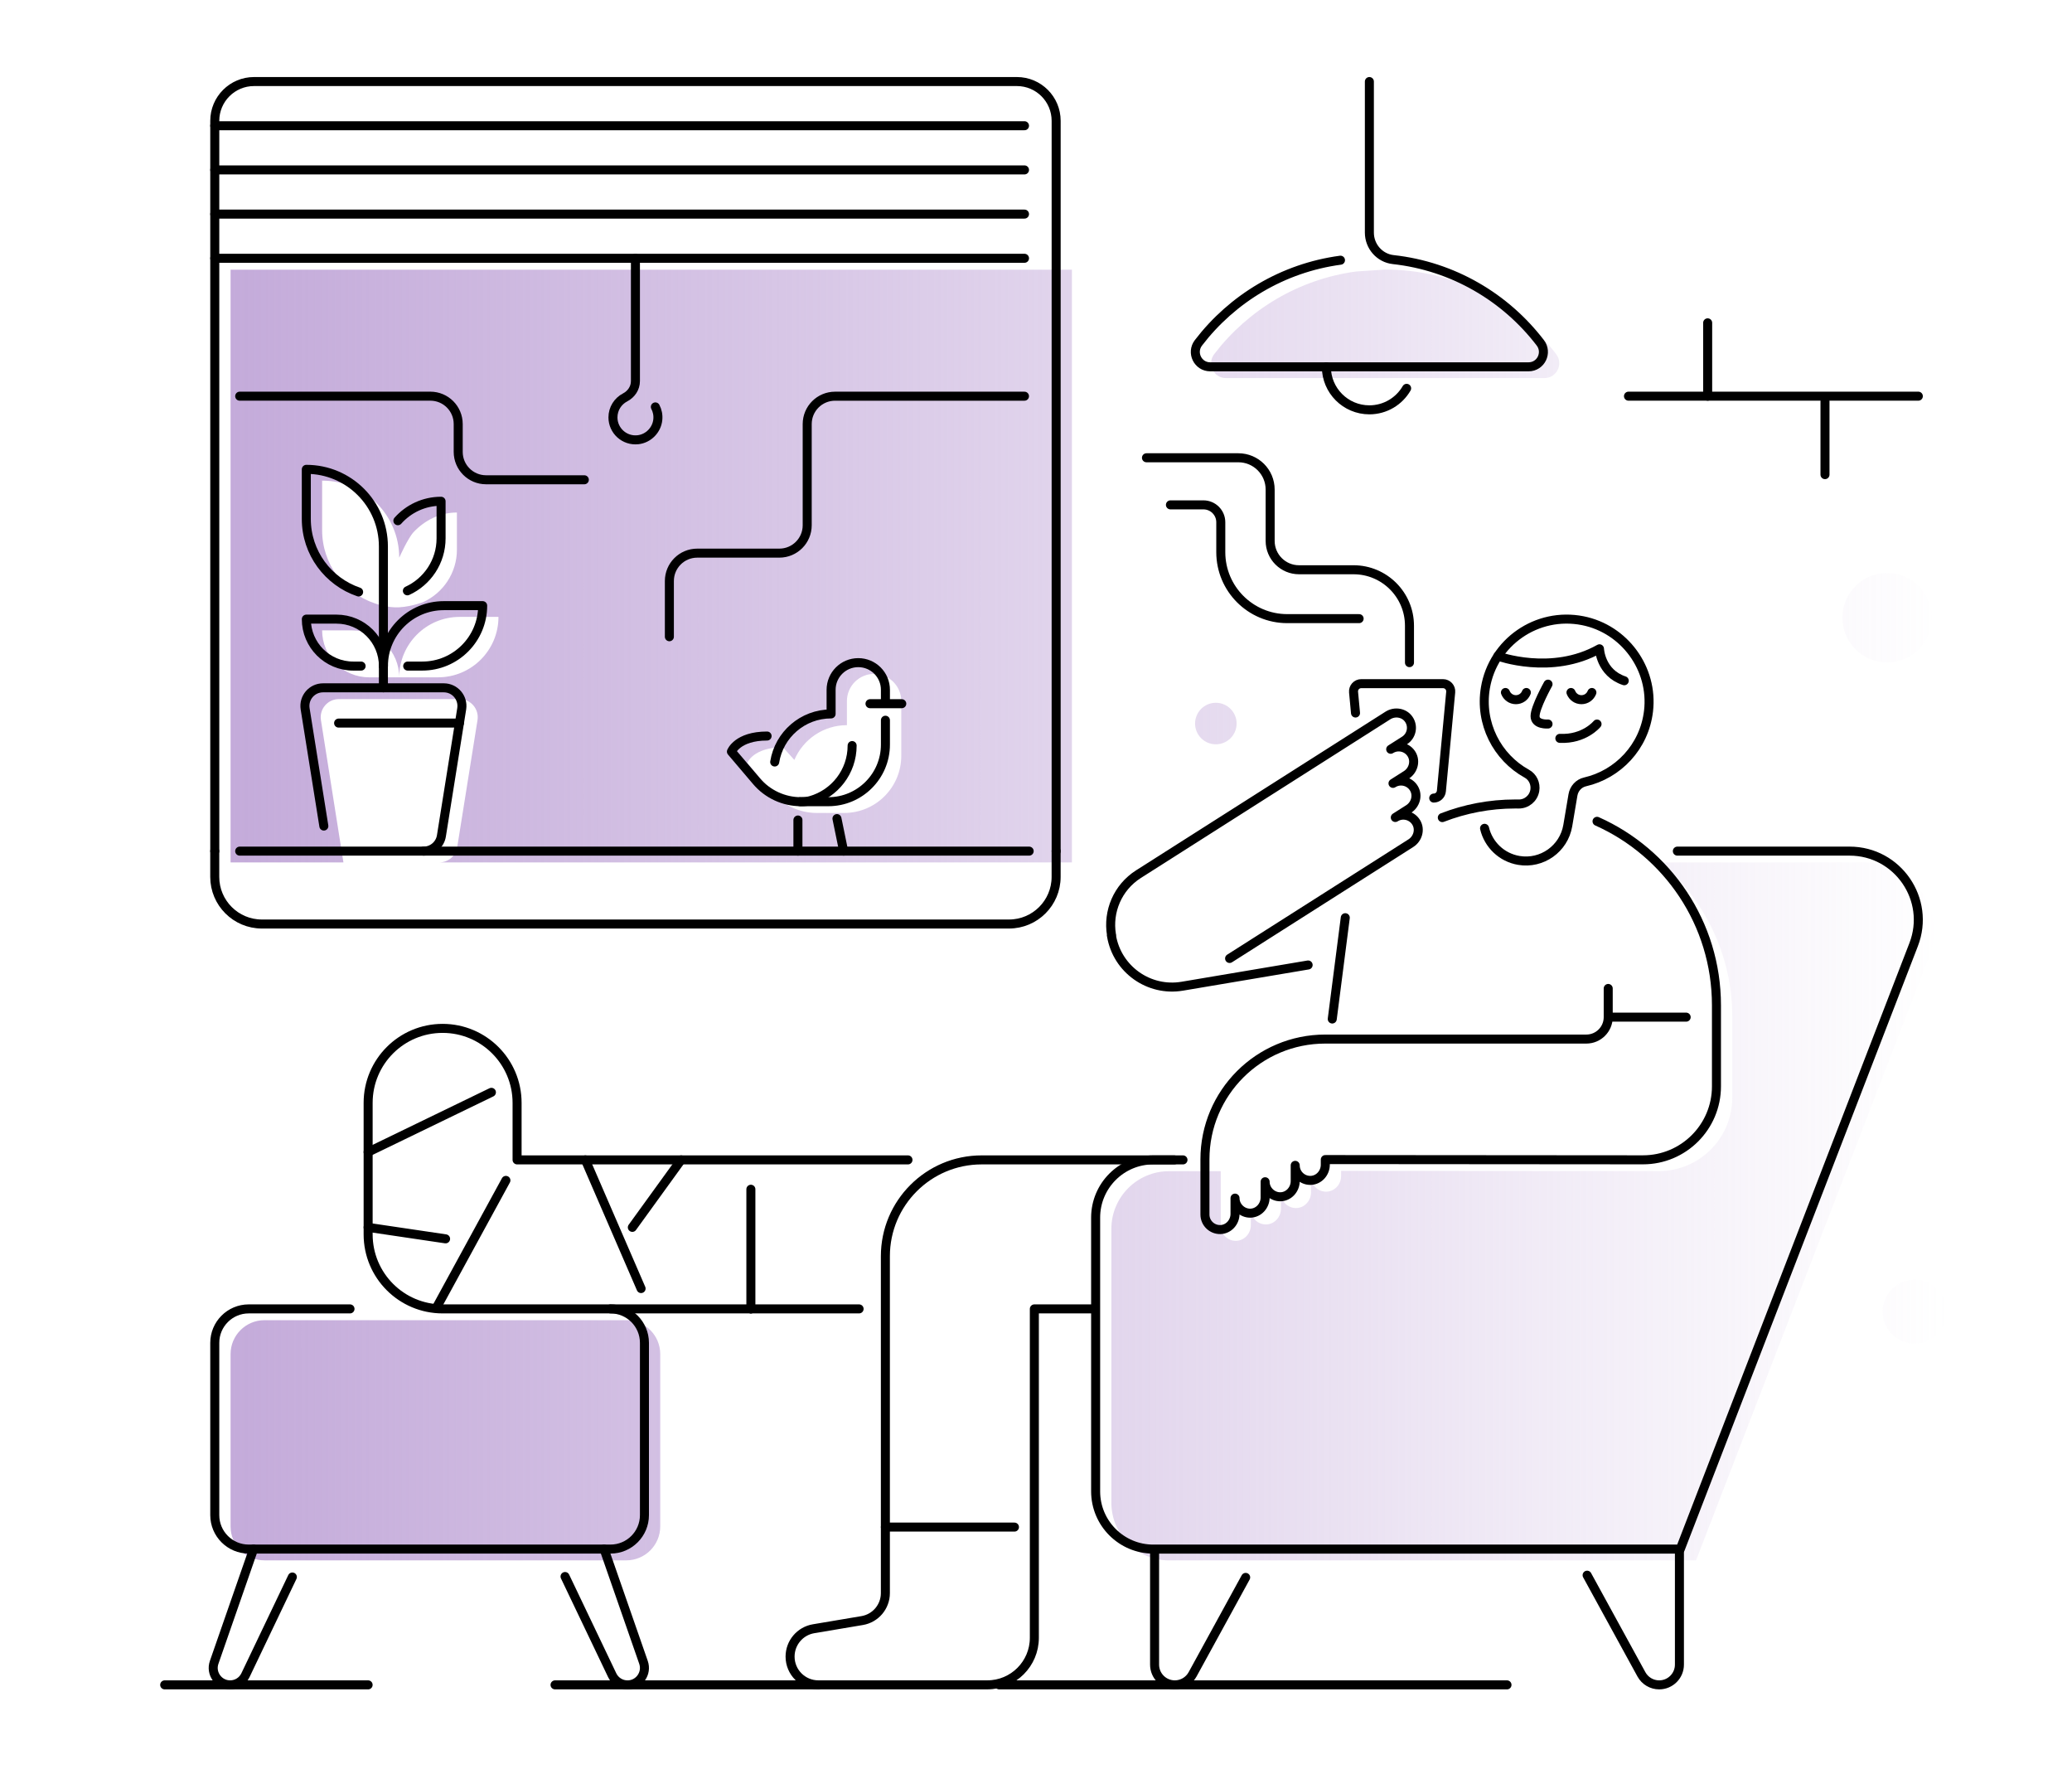<svg width="1080" height="927" viewBox="0 0 1080 927" fill="none" xmlns="http://www.w3.org/2000/svg">
<g clip-path="url(#clip0_416_400)">
<path d="M622.923 377.051C622.923 371.07 627.764 366.23 633.744 366.23C639.724 366.23 644.565 371.07 644.565 377.051C644.565 383.031 639.724 387.871 633.744 387.871C627.764 387.871 622.923 383.031 622.923 377.051ZM326.447 687.966H137.875C128.1 687.966 120.181 695.885 120.181 705.66V795.434C120.181 805.209 128.1 813.128 137.875 813.128H326.447C336.223 813.128 344.141 805.209 344.141 795.434V705.66C344.141 695.885 336.223 687.966 326.447 687.966ZM983.654 345.199C996.531 345.199 1006.96 334.766 1006.96 321.889C1006.96 309.012 996.531 298.579 983.654 298.579C970.777 298.579 960.344 309.012 960.344 321.889C960.344 334.766 970.777 345.199 983.654 345.199ZM639.043 197.032H804.986C811.436 197.032 815.032 189.641 811.107 184.519C790.617 157.743 758.331 140.472 722.014 140.472L706.94 141.47C676.828 145.512 650.51 161.514 632.898 184.531C628.986 189.641 632.592 197.032 639.031 197.032H639.043ZM997.941 666.841C988.741 666.841 981.292 674.302 981.292 683.489C981.292 692.677 988.753 700.138 997.941 700.138C1007.13 700.138 1014.59 692.677 1014.59 683.489C1014.59 674.302 1007.13 666.841 997.941 666.841ZM972.293 449.413H865.459C888.357 468.67 902.915 497.514 902.915 529.776V571.991C902.915 593.151 885.749 610.304 864.589 610.281L699.033 610.152V612.83C699.033 617.119 695.732 620.867 691.432 620.996C686.991 621.125 683.348 617.565 683.348 613.159V621.372C683.348 625.66 680.047 629.408 675.747 629.538C671.306 629.667 667.663 626.107 667.663 621.701V629.914C667.663 634.202 664.362 637.95 660.062 638.079C655.621 638.208 651.978 634.648 651.978 630.243V638.455C651.978 642.744 648.677 646.491 644.377 646.621C639.935 646.75 636.293 643.19 636.293 638.784V610.328H609.353C592.751 610.328 579.287 623.792 579.287 640.394V783.086C579.287 799.687 592.751 813.152 609.353 813.152H884.022L1005.66 498.148C1014.72 474.685 997.4 449.436 972.257 449.436L972.293 449.413ZM558.726 140.554V449.413H228.989C233.63 449.413 237.589 446.041 238.318 441.459L248.892 375.253C249.808 369.508 245.379 364.315 239.563 364.315H176.612C170.796 364.315 166.367 369.508 167.283 375.253L179.009 449.413H120.181V140.554H558.726ZM167.906 276.279C167.906 293.949 179.314 308.965 195.175 314.346C195.175 314.346 201.508 316.86 208.099 316.472C214.679 316.085 220.6 313.758 220.6 313.758C230.963 309.012 238.165 298.555 238.165 286.407V267.079C229.201 267.079 221.387 271.203 215.642 277.219C212.658 280.344 208.087 290.636 208.087 290.636C208.087 268.442 190.1 250.455 167.906 250.455V276.291V276.279ZM259.819 321.478H239.575C222.186 321.478 208.087 335.576 208.087 352.965C208.087 339.454 197.137 328.503 183.626 328.503H167.906C167.906 342.015 178.856 352.965 192.367 352.965H228.331C245.72 352.965 259.819 338.866 259.819 321.478ZM469.762 365.337C469.762 357.512 463.418 351.179 455.605 351.179C447.792 351.179 441.447 357.524 441.447 365.337V377.896C429.146 377.896 418.583 385.357 414.048 396.014L408.092 389.422C392.595 389.422 389.505 397.553 389.505 397.553L402.581 412.944C408.35 419.735 416.821 423.647 425.727 423.647H440.002C456.439 423.647 469.774 410.324 469.774 393.875V365.325L469.762 365.337Z" fill="url(#paint0_linear_416_400)"/>
<path d="M832.432 428.006C869.113 444.361 894.678 481.147 894.678 523.902V566.116C894.678 587.276 877.513 604.43 856.353 604.406L690.797 604.277V606.956C690.797 611.244 687.496 614.992 683.196 615.122C678.754 615.251 675.112 611.691 675.112 607.285V615.498C675.112 619.786 671.811 623.534 667.511 623.663C663.21 623.792 659.427 620.232 659.427 615.827V624.039C659.427 628.327 656.126 632.075 651.826 632.205C647.526 632.334 643.742 628.774 643.742 624.368V632.581C643.742 636.869 640.441 640.617 636.141 640.746C631.699 640.875 628.057 637.315 628.057 632.91V604.183C628.057 569.547 656.126 541.478 690.762 541.478H826.851C833.149 541.478 838.26 536.368 838.26 530.07V515.102" stroke="black" stroke-width="4.7" stroke-linecap="round" stroke-linejoin="round"/>
<path d="M111.945 443.538V62.963C111.945 51.66 121.109 42.496 132.412 42.496H530.035C541.338 42.496 550.502 51.66 550.502 62.963V443.55" stroke="black" stroke-width="4.7" stroke-linecap="round" stroke-linejoin="round"/>
<path d="M111.945 65.524H534.006" stroke="black" stroke-width="4.7" stroke-linecap="round" stroke-linejoin="round"/>
<path d="M111.945 88.541H534.006" stroke="black" stroke-width="4.7" stroke-linecap="round" stroke-linejoin="round"/>
<path d="M111.945 111.569H534.006" stroke="black" stroke-width="4.7" stroke-linecap="round" stroke-linejoin="round"/>
<path d="M111.945 134.597H534.006" stroke="black" stroke-width="4.7" stroke-linecap="round" stroke-linejoin="round"/>
<path d="M341.592 212.047C342.626 213.997 343.119 216.288 342.873 218.697C342.332 224.113 337.961 228.554 332.545 229.153C325.472 229.929 319.492 224.419 319.492 217.51C319.492 212.975 322.065 209.051 325.825 207.1C329.044 205.432 331.206 202.248 331.206 198.618V134.609" stroke="black" stroke-width="4.7" stroke-linecap="round" stroke-linejoin="round"/>
<path d="M550.49 443.538V456.968C550.49 470.526 539.493 481.523 525.935 481.523H136.489C122.93 481.523 111.933 470.526 111.933 456.968V443.538" stroke="black" stroke-width="4.7" stroke-linecap="round" stroke-linejoin="round"/>
<path d="M536.438 443.538H124.939" stroke="black" stroke-width="4.7" stroke-linecap="round" stroke-linejoin="round"/>
<path d="M698.704 135.596C668.591 139.637 642.274 155.64 624.662 178.656C620.749 183.767 624.356 191.157 630.795 191.157H796.738C803.189 191.157 806.784 183.767 802.86 178.644C784.743 154.958 757.391 138.709 726.185 135.279C719.089 134.491 713.767 128.382 713.767 121.238V42.496" stroke="black" stroke-width="4.7" stroke-linecap="round" stroke-linejoin="round"/>
<path d="M691.349 191.157C691.349 203.541 701.383 213.574 713.767 213.574C722.061 213.574 729.311 209.063 733.188 202.366" stroke="black" stroke-width="4.7" stroke-linecap="round" stroke-linejoin="round"/>
<path d="M124.939 206.454H224.313C232.338 206.454 238.835 212.951 238.835 220.976V235.498C238.835 243.523 245.332 250.02 253.357 250.02H304.571" stroke="black" stroke-width="4.7" stroke-linecap="round" stroke-linejoin="round"/>
<path d="M348.9 331.817V302.773C348.9 294.748 355.397 288.251 363.422 288.251H406.223C414.248 288.251 420.745 281.754 420.745 273.729V220.988C420.745 212.963 427.242 206.466 435.267 206.466H533.994" stroke="black" stroke-width="4.7" stroke-linecap="round" stroke-linejoin="round"/>
<path d="M616.614 604.442H601.152C584.551 604.442 571.086 617.906 571.086 634.507V777.2C571.086 793.801 584.551 807.266 601.152 807.266H875.821L997.459 492.25C1006.52 468.787 989.2 443.538 964.057 443.538H874.294" stroke="black" stroke-width="4.7" stroke-linecap="round" stroke-linejoin="round"/>
<path d="M649.288 822.011L621.619 872.532C619.762 875.915 616.214 878.018 612.36 878.018C606.533 878.018 601.81 873.295 601.81 867.468V808.793" stroke="black" stroke-width="4.7" stroke-linecap="round" stroke-linejoin="round"/>
<path d="M827.262 820.859L855.566 872.532C857.422 875.915 860.97 878.018 864.824 878.018C870.652 878.018 875.375 873.295 875.375 867.468V807.266" stroke="black" stroke-width="4.7" stroke-linecap="round" stroke-linejoin="round"/>
<path d="M391.384 682.091V619.739" stroke="black" stroke-width="4.7" stroke-linecap="round" stroke-linejoin="round"/>
<path d="M447.792 682.091H391.384" stroke="black" stroke-width="4.7" stroke-linecap="round" stroke-linejoin="round"/>
<path d="M612.079 604.442H511.683C483.955 604.442 461.491 626.918 461.491 654.634V830.188C461.491 837.284 456.368 843.335 449.378 844.51L424.094 848.763C417.009 849.95 411.816 856.095 411.816 863.285C411.816 871.415 418.407 878.007 426.538 878.007H514.632C528.167 878.007 539.14 867.033 539.14 853.498V682.091H570.393" stroke="black" stroke-width="4.7" stroke-linecap="round" stroke-linejoin="round"/>
<path d="M473.275 604.442H269.523V574.728C269.523 553.286 252.146 535.909 230.704 535.909C209.262 535.909 191.886 553.286 191.886 574.728V643.272C191.886 664.714 209.262 682.091 230.704 682.091H391.384" stroke="black" stroke-width="4.7" stroke-linecap="round" stroke-linejoin="round"/>
<path d="M461.491 795.798H528.766" stroke="black" stroke-width="4.7" stroke-linecap="round" stroke-linejoin="round"/>
<path d="M256.141 569.23L191.874 600.365" stroke="black" stroke-width="4.7" stroke-linecap="round" stroke-linejoin="round"/>
<path d="M263.696 615.122L227.497 681.445" stroke="black" stroke-width="4.7" stroke-linecap="round" stroke-linejoin="round"/>
<path d="M305.111 604.442L334.155 671.493" stroke="black" stroke-width="4.7" stroke-linecap="round" stroke-linejoin="round"/>
<path d="M329.596 639.607L355.045 604.442" stroke="black" stroke-width="4.7" stroke-linecap="round" stroke-linejoin="round"/>
<path d="M232.255 645.587L191.874 639.607" stroke="black" stroke-width="4.7" stroke-linecap="round" stroke-linejoin="round"/>
<path d="M318.211 682.091C327.987 682.091 335.905 690.01 335.905 699.785V789.56C335.905 799.335 327.987 807.254 318.211 807.254H129.639C119.864 807.254 111.945 799.335 111.945 789.56V699.785C111.945 690.01 119.864 682.091 129.639 682.091H182.439" stroke="black" stroke-width="4.7" stroke-linecap="round" stroke-linejoin="round"/>
<path d="M152.385 821.811L127.935 872.99C126.467 876.056 123.365 878.018 119.97 878.018C113.895 878.018 109.63 872.026 111.628 866.281L132.165 807.266" stroke="black" stroke-width="4.7" stroke-linecap="round" stroke-linejoin="round"/>
<path d="M294.525 821.552L319.104 873.001C320.573 876.068 323.675 878.03 327.07 878.03C333.144 878.03 337.409 872.038 335.412 866.293L314.875 807.277" stroke="black" stroke-width="4.7" stroke-linecap="round" stroke-linejoin="round"/>
<path d="M838.307 530.058H878.888" stroke="black" stroke-width="4.7" stroke-linecap="round" stroke-linejoin="round"/>
<path d="M640.911 499.476L735.397 439.391C739.015 437.088 740.39 432.306 738.205 428.617C735.937 424.81 730.991 423.647 727.278 426.009L734.198 421.615C737.817 419.312 739.192 414.53 737.006 410.841C734.739 407.034 729.792 405.871 726.08 408.232L733 403.838C736.619 401.536 737.993 396.754 735.808 393.064C733.54 389.258 728.594 388.095 724.881 390.456L732.072 385.886C735.784 383.524 736.83 378.554 734.339 374.889C731.931 371.34 727.008 370.565 723.401 372.868L593.421 455.534C582.483 462.49 577.325 475.108 579.346 487.139" stroke="black" stroke-width="4.7" stroke-linecap="round" stroke-linejoin="round"/>
<path d="M681.844 502.871L616.273 513.927C598.849 516.888 582.33 505.162 579.357 487.738" stroke="black" stroke-width="4.7" stroke-linecap="round" stroke-linejoin="round"/>
<path d="M706.541 371.564L705.519 360.661C705.296 358.311 707.152 356.266 709.513 356.266H752.162C754.524 356.266 756.38 358.299 756.157 360.661L751.305 412.251C751.105 414.318 749.378 415.893 747.31 415.893" stroke="black" stroke-width="4.7" stroke-linecap="round" stroke-linejoin="round"/>
<path d="M734.668 345.316V326.083C734.668 309.975 721.603 296.91 705.495 296.91H677.086C668.78 296.91 662.047 290.178 662.047 281.871V255.119C662.047 245.966 654.634 238.553 645.481 238.553H597.58" stroke="black" stroke-width="4.7" stroke-linecap="round" stroke-linejoin="round"/>
<path d="M708.421 322.382H670.965C651.826 322.382 636.317 306.873 636.317 287.734V272.143C636.317 267.15 632.263 263.096 627.27 263.096H610.07" stroke="black" stroke-width="4.7" stroke-linecap="round" stroke-linejoin="round"/>
<path d="M806.89 377.297C806.89 377.297 800.134 377.814 800.134 373.209C800.134 368.603 806.89 356.525 806.89 356.525" stroke="black" stroke-width="4.7" stroke-linecap="round" stroke-linejoin="round"/>
<path d="M832.432 377.309C832.432 377.309 825.829 385.404 813.046 384.77" stroke="black" stroke-width="4.7" stroke-linecap="round" stroke-linejoin="round"/>
<path d="M795.587 360.872C794.741 363.069 792.626 364.62 790.135 364.62C787.645 364.62 785.53 363.057 784.684 360.872" stroke="black" stroke-width="4.7" stroke-linecap="round" stroke-linejoin="round"/>
<path d="M829.753 360.872C828.907 363.069 826.792 364.62 824.302 364.62C821.811 364.62 819.696 363.057 818.85 360.872" stroke="black" stroke-width="4.7" stroke-linecap="round" stroke-linejoin="round"/>
<path d="M773.804 431.648C775.79 440.037 782.628 446.852 791.663 448.379C803.717 450.412 815.137 442.293 817.182 430.238L819.884 414.248C820.448 410.935 822.904 408.197 826.181 407.457C843.276 403.545 857.058 389.305 859.267 370.577C861.875 348.5 846.766 327.763 824.96 323.451C801.133 318.74 778.269 334.636 774.251 358.428C771.125 376.921 780.325 394.639 795.869 403.204C798.971 404.907 800.58 408.456 799.993 411.945C799.3 416.057 795.704 419.053 791.534 418.983C790.934 418.983 790.335 418.971 789.736 418.971C776.495 418.971 763.665 421.462 751.787 426.068" stroke="black" stroke-width="4.7" stroke-linecap="round" stroke-linejoin="round"/>
<path d="M168.799 430.473L159.047 369.378C158.13 363.633 162.56 358.44 168.376 358.44H231.327C237.143 358.44 241.572 363.633 240.656 369.378L230.082 435.584C229.353 440.166 225.394 443.538 220.753 443.538" stroke="black" stroke-width="4.7" stroke-linecap="round" stroke-linejoin="round"/>
<path d="M186.927 308.483C171.066 303.102 159.658 288.098 159.658 270.416V244.58C181.852 244.58 199.84 262.568 199.84 284.762V358.428" stroke="black" stroke-width="4.7" stroke-linecap="round" stroke-linejoin="round"/>
<path d="M212.341 307.896C222.703 303.149 229.905 292.692 229.905 280.544V261.217C220.941 261.217 212.893 265.141 207.383 271.356" stroke="black" stroke-width="4.7" stroke-linecap="round" stroke-linejoin="round"/>
<path d="M199.851 347.102C199.851 333.591 188.901 322.641 175.39 322.641H159.67C159.67 336.152 170.62 347.102 184.131 347.102H188.22" stroke="black" stroke-width="4.7" stroke-linecap="round" stroke-linejoin="round"/>
<path d="M199.851 347.102C199.851 329.714 213.95 315.615 231.339 315.615H251.582C251.582 333.003 237.484 347.102 220.095 347.102H212.505" stroke="black" stroke-width="4.7" stroke-linecap="round" stroke-linejoin="round"/>
<path d="M239.469 376.816H176.494" stroke="black" stroke-width="4.7" stroke-linecap="round" stroke-linejoin="round"/>
<path d="M999.903 206.454H848.822" stroke="black" stroke-width="4.7" stroke-linecap="round" stroke-linejoin="round"/>
<path d="M890.096 206.454V168.235" stroke="black" stroke-width="4.7" stroke-linecap="round" stroke-linejoin="round"/>
<path d="M951.25 247.341V209.121" stroke="black" stroke-width="4.7" stroke-linecap="round" stroke-linejoin="round"/>
<path d="M701.207 478.233L694.416 531.022" stroke="black" stroke-width="4.7" stroke-linecap="round" stroke-linejoin="round"/>
<path d="M780.736 341.909C780.736 341.909 808.734 352.201 833.701 338.102C833.701 338.102 834.206 350.65 846.613 354.751" stroke="black" stroke-width="4.7" stroke-linecap="round" stroke-linejoin="round"/>
<path d="M461.514 364.914V359.474C461.514 351.649 455.17 345.316 447.357 345.316C439.532 345.316 433.199 351.661 433.199 359.474V372.034C418.36 372.034 406.059 382.89 403.803 397.094" stroke="black" stroke-width="4.7" stroke-linecap="round" stroke-linejoin="round"/>
<path d="M444.161 388.529C444.161 402.17 434.997 413.661 422.484 417.185C420.98 417.608 419.418 417.784 417.855 417.784H417.033" stroke="black" stroke-width="4.7" stroke-linecap="round" stroke-linejoin="round"/>
<path d="M436.254 426.585L439.732 443.538" stroke="black" stroke-width="4.7" stroke-linecap="round" stroke-linejoin="round"/>
<path d="M415.905 427.325V443.538" stroke="black" stroke-width="4.7" stroke-linecap="round" stroke-linejoin="round"/>
<path d="M399.832 383.559C384.335 383.559 381.245 391.69 381.245 391.69L394.322 407.081C400.09 413.872 408.562 417.784 417.467 417.784H431.742C448.179 417.784 461.514 404.449 461.514 388.012V375.323" stroke="black" stroke-width="4.7" stroke-linecap="round" stroke-linejoin="round"/>
<path d="M453.478 366.711H470.033" stroke="black" stroke-width="4.7" stroke-linecap="round" stroke-linejoin="round"/>
<path d="M85.839 878.018H191.874" stroke="black" stroke-width="4.7" stroke-linecap="round" stroke-linejoin="round"/>
<path d="M289.309 878.018H426.538" stroke="black" stroke-width="4.7" stroke-linecap="round" stroke-linejoin="round"/>
<path d="M520.824 878.018H785.495" stroke="black" stroke-width="4.7" stroke-linecap="round" stroke-linejoin="round"/>
</g>
<defs>
<linearGradient id="paint0_linear_416_400" x1="120.181" y1="476.812" x2="1014.59" y2="476.812" gradientUnits="userSpaceOnUse">
<stop stop-color="#C4ABDA"/>
<stop offset="1" stop-color="#C4ABDA" stop-opacity="0"/>
</linearGradient>
<clipPath id="clip0_416_400">
<rect width="1079.74" height="927" fill="white"/>
</clipPath>
</defs>
</svg>
